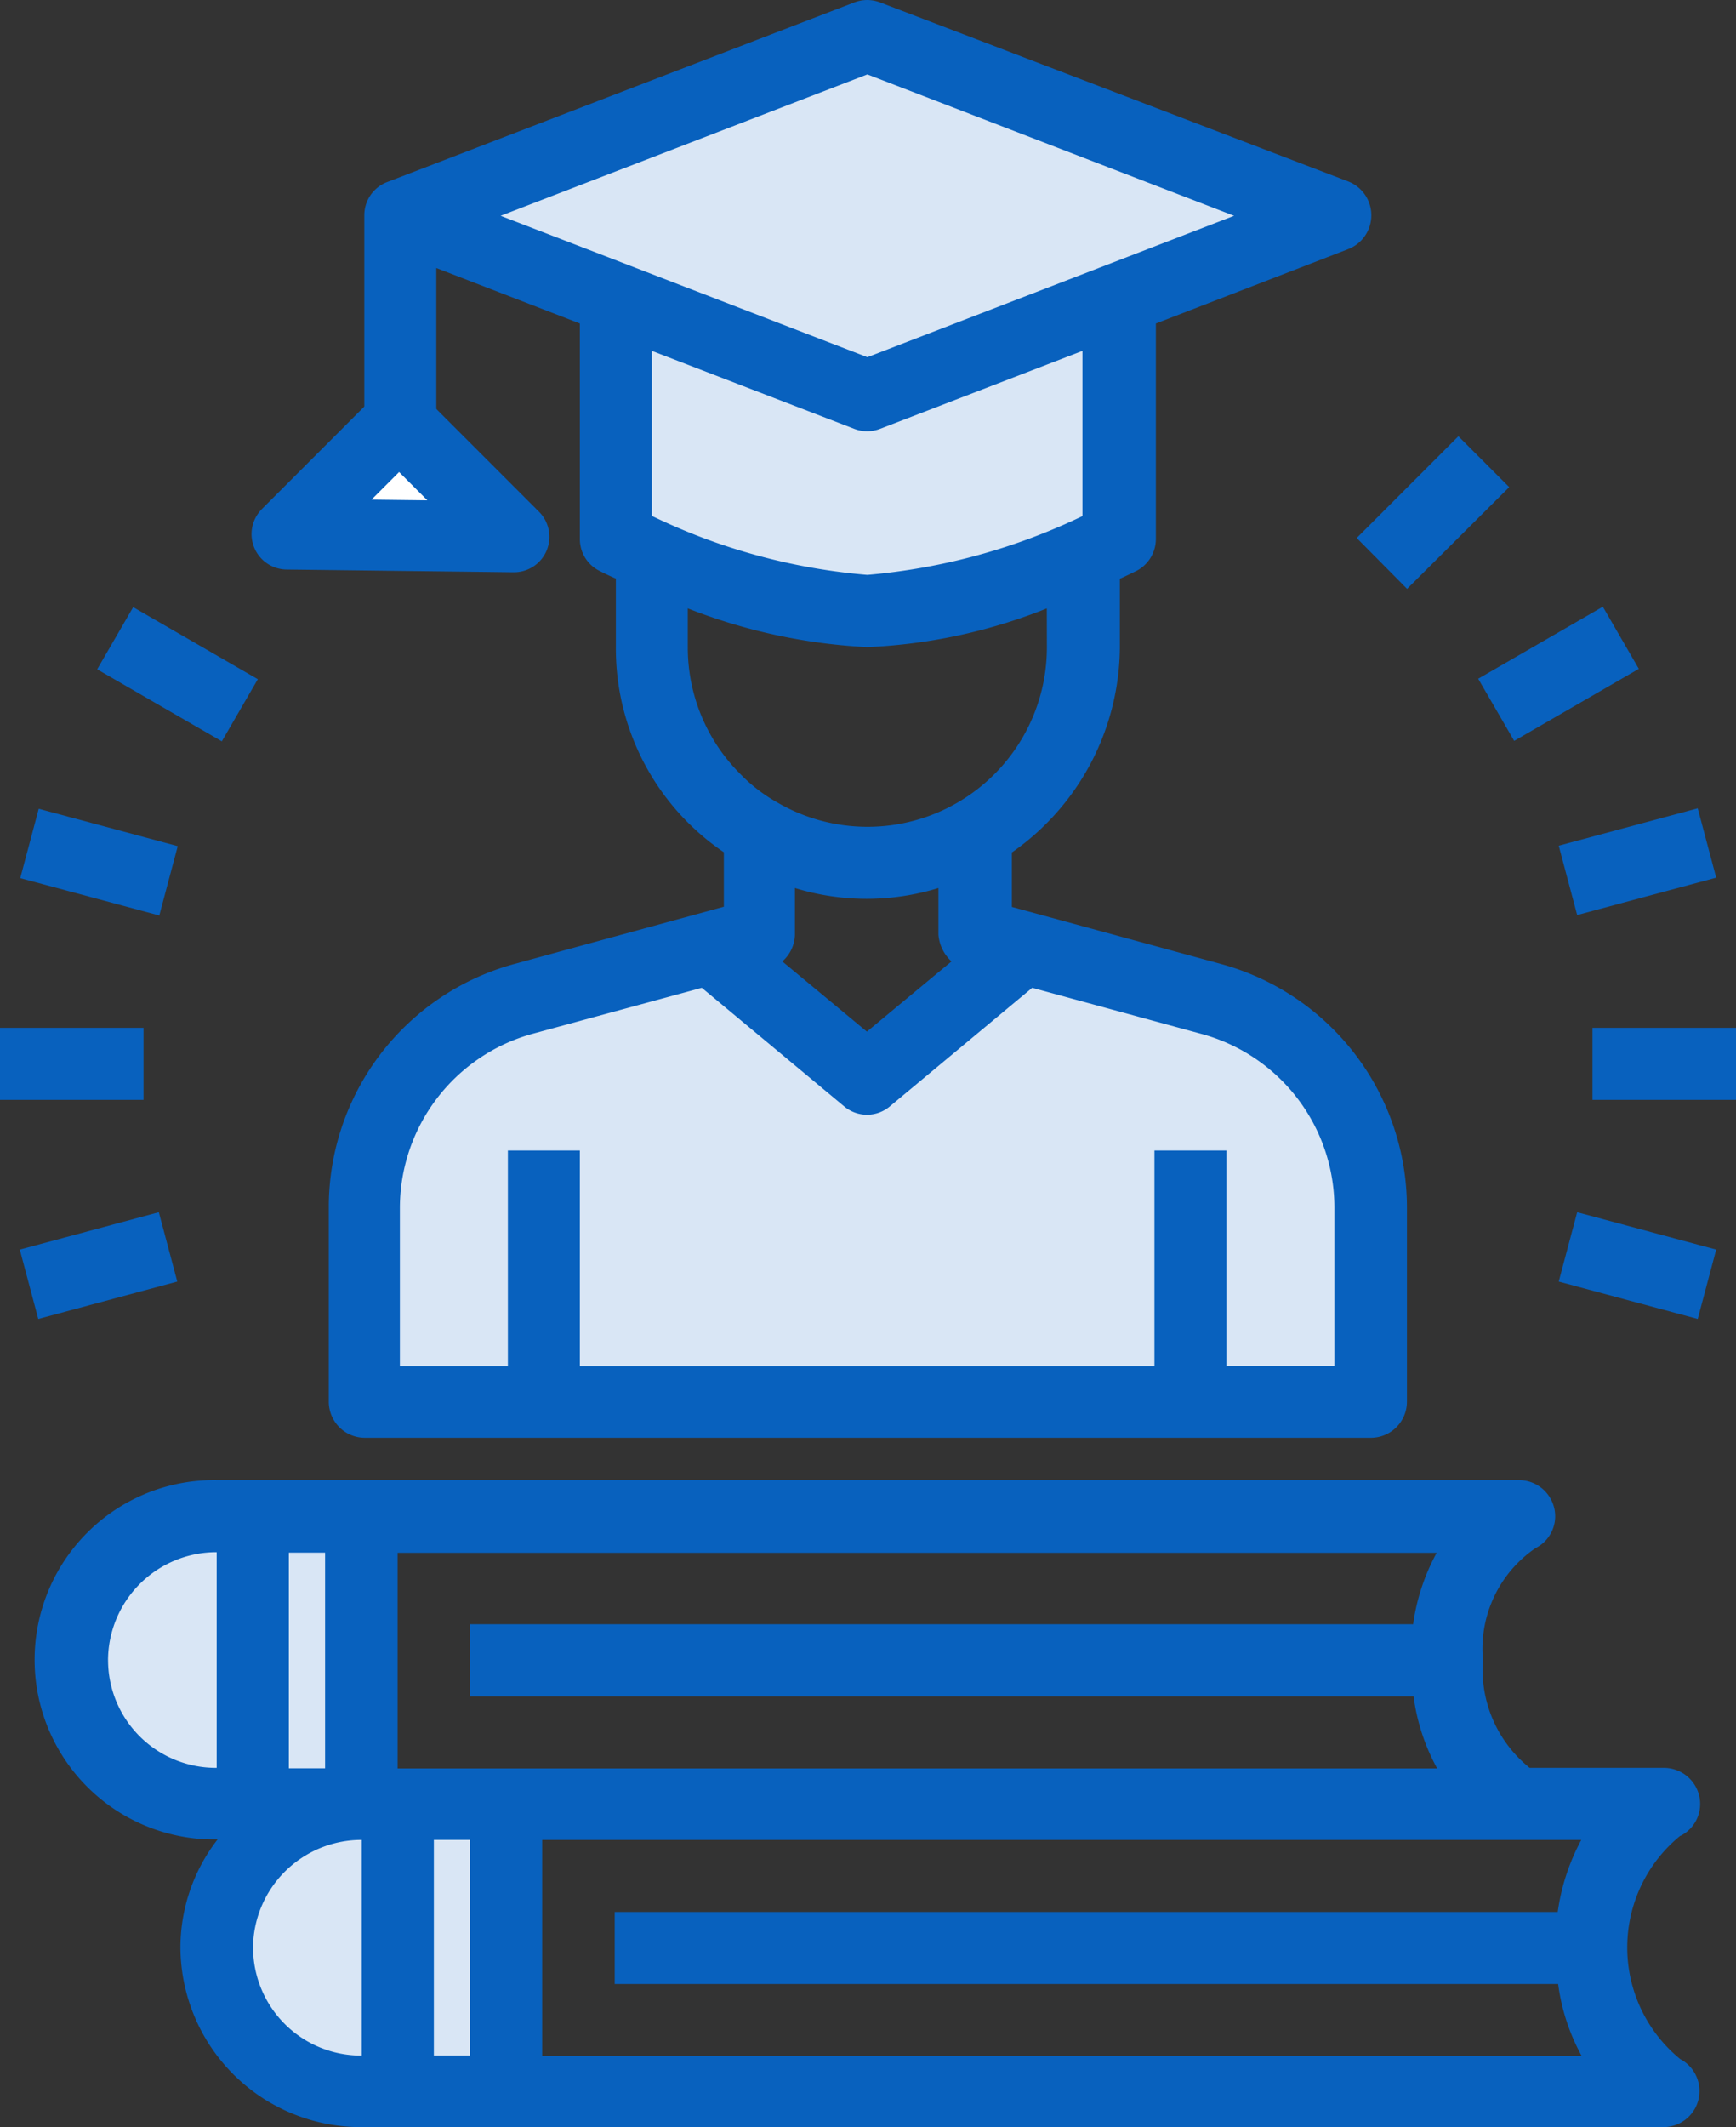 <svg xmlns="http://www.w3.org/2000/svg" width="49" height="60" viewBox="0 0 49 60">
  <rect x="0" y="0" width="49" height="60" fill="#333333" stroke="none"/>
  <g id="_22" data-name="22" transform="translate(-396 -114.1)">
    <g id="_22-2" data-name="22" transform="translate(348.1 114.125)">
      <path id="Path_286" data-name="Path 286" d="M100.867,407.1v8.116H99.851a4.051,4.051,0,1,1,0-8.1h1.016Z" transform="translate(-41.817 -356.244)" fill="#d9e6f5"/>
      <path id="Path_287" data-name="Path 287" d="M68.967,343.3v8.116H67.951a4.051,4.051,0,1,1,0-8.1h1.016Z" transform="translate(-13.968 -300.547)" fill="#d9e6f5"/>
      <path id="Path_288" data-name="Path 288" d="M135.7,407.1h3.048v8.116H135.7Z" transform="translate(-76.568 -356.244)" fill="#d9e6f5"/>
      <path id="Path_289" data-name="Path 289" d="M103.8,343.3h3.048v8.116H103.8Z" transform="translate(-48.801 -300.547)" fill="#d9e6f5"/>
      <path id="Path_290" data-name="Path 290" d="M151.291,223.3H127.7v-5.5a6.1,6.1,0,0,1,4.536-5.868l5.358-1.435,4.471,3.683,4.471-3.683,5.358,1.435a6.1,6.1,0,0,1,4.536,5.868v5.5Z" transform="translate(-69.665 -184.247)" fill="#d9e6f5"/>
      <path id="Path_291" data-name="Path 291" d="M197.8,66.3v6.782s-.381.191-1.016.457a17.443,17.443,0,0,1-6.083,1.575,17.443,17.443,0,0,1-6.083-1.575c-.635-.267-1.016-.457-1.016-.457V66.3l7.1,2.731Z" transform="translate(-118.299 -57.902)" fill="#d9e6f5"/>
      <path id="Path_292" data-name="Path 292" d="M162.4,12.98l-6.16,2.337-7.189,2.731-7.189-2.731L135.7,12.98,149.049,7.9Z" transform="translate(-76.649 -6.918)" fill="#d9e6f5"/>
      <g id="Group_70" data-name="Group 70" transform="translate(47.9 -0.025)">
        <path id="Path_293" data-name="Path 293" d="M110.875,12.71V7.535L114.927,9.1V15.18a1,1,0,0,0,.559.9c.025.013.191.1.457.216v1.918a6.944,6.944,0,0,0,3.048,5.8v1.537L113.06,27.17a7.107,7.107,0,0,0-5.22,6.845v5.5a1.019,1.019,0,0,0,1.016,1.016h28.4a1.019,1.019,0,0,0,1.016-1.016v-5.5a7.122,7.122,0,0,0-5.233-6.845l-5.918-1.613V24.02a7.108,7.108,0,0,0,3.048-5.8V16.3c.254-.114.419-.2.457-.216a1.016,1.016,0,0,0,.559-.9V9.1L136.619,7a1.024,1.024,0,0,0,0-1.905L123.4.042a1.016,1.016,0,0,0-.724,0L109.491,5.109a1,1,0,0,0-.648.94V12.7Zm14.542,14.383-2.388,1.981-2.388-1.981a1.027,1.027,0,0,0,.356-.749V25.023a6.884,6.884,0,0,0,4.051,0v1.321A1.145,1.145,0,0,0,125.417,27.093Zm10.808,6.934v4.483h-3.048V32.428h-2.032v6.083H114.927V32.428h-2.032v6.083h-3.048V34.028a5.1,5.1,0,0,1,3.734-4.89l4.788-1.3,4.013,3.34a1,1,0,0,0,1.3,0l4.013-3.34,4.775,1.3A5.08,5.08,0,0,1,136.225,34.028Zm-8.116-15.8A5.063,5.063,0,0,1,120.5,22.61a4.551,4.551,0,0,1-1.041-.8,5.034,5.034,0,0,1-1.486-3.581V17.136a16.083,16.083,0,0,0,5.067,1.092,15.41,15.41,0,0,0,5.067-1.092Zm1.016-3.7a17.5,17.5,0,0,1-6.083,1.664,17.223,17.223,0,0,1-6.083-1.664V9.872l5.715,2.2a1.016,1.016,0,0,0,.724,0l5.715-2.2v4.661ZM123.042,2.074l10.351,3.988L123.042,10.05,112.691,6.062Z" transform="translate(-98.56 0.025)" fill="#0861be"/>
        <path id="Path_294" data-name="Path 294" d="M102.318,345.233a1.006,1.006,0,0,0,.524-1.143,1.025,1.025,0,0,0-1-.775H98.059a3.551,3.551,0,0,1-1.317-3.048,3.437,3.437,0,0,1,1.484-3.15,1.006,1.006,0,0,0,.524-1.143,1.025,1.025,0,0,0-1-.775H61a5.068,5.068,0,1,0,0,10.135h.026a4.976,4.976,0,0,0-1.049,3.048,5.092,5.092,0,0,0,5.1,5.067h36.761a1.018,1.018,0,0,0,.473-1.918,4.063,4.063,0,0,1,0-6.3Zm-7.547-5.969H68.154V341.3H94.784a5.761,5.761,0,0,0,.665,2.032H66.107v-6.083H95.436A5.874,5.874,0,0,0,94.771,339.264Zm-30.711,4.064H63.037v-6.083h1.023Zm4.093,2.019v6.083H67.13v-6.083Zm-10.22-5.067A3.06,3.06,0,0,1,61,337.232v6.083A3.041,3.041,0,0,1,57.934,340.28Zm4.093,8.116a3.06,3.06,0,0,1,3.07-3.048v6.083A3.049,3.049,0,0,1,62.027,348.4Zm8.161,3.035v-6.083H99.517a6.031,6.031,0,0,0-.665,2.032H72.234v2.032H98.864a5.761,5.761,0,0,0,.665,2.032H70.187Z" transform="translate(-54.884 -293.45)" fill="#0861be"/>
        <path id="Path_295" data-name="Path 295" d="M47.9,231.5h4.051v2.032H47.9Z" transform="translate(-47.9 -202.508)" fill="#0861be"/>
        <path id="Path_296" data-name="Path 296" d="M52.3,274.154l3.924-1.054.521,1.956-3.924,1.054Z" transform="translate(-51.741 -238.907)" fill="#0861be"/>
        <path id="Path_297" data-name="Path 297" d="M391.7,275.056l.521-1.956,3.924,1.054-.521,1.956Z" transform="translate(-347.704 -238.907)" fill="#0861be"/>
        <path id="Path_298" data-name="Path 298" d="M399.2,231.5h4.051v2.032H399.2Z" transform="translate(-354.251 -202.508)" fill="#0861be"/>
        <path id="Path_299" data-name="Path 299" d="M391.7,183.154l3.924-1.054.521,1.956-3.924,1.054Z" transform="translate(-347.704 -159.3)" fill="#0861be"/>
        <path id="Path_300" data-name="Path 300" d="M373.8,138.732l3.518-2.032,1.016,1.753-3.518,2.032Z" transform="translate(-332.077 -119.587)" fill="#0861be"/>
        <path id="Path_301" data-name="Path 301" d="M346.8,101.17l2.87-2.87,1.435,1.435-2.883,2.87Z" transform="translate(-308.506 -85.995)" fill="#0861be"/>
        <path id="Path_302" data-name="Path 302" d="M69.5,138.553l1.016-1.753,3.518,2.032-1.016,1.753Z" transform="translate(-66.757 -119.674)" fill="#0861be"/>
        <path id="Path_303" data-name="Path 303" d="M52.4,184.156l.521-1.956,3.924,1.054-.521,1.956Z" transform="translate(-51.828 -159.387)" fill="#0861be"/>
        <path id="Path_304" data-name="Path 304" d="M0,0,4.476,4.585H0Z" transform="translate(14.507 15.142) rotate(135)" fill="#fff" stroke="#0861be" stroke-linejoin="round" stroke-width="2"/>
      </g>
    </g>
  </g>
</svg>
